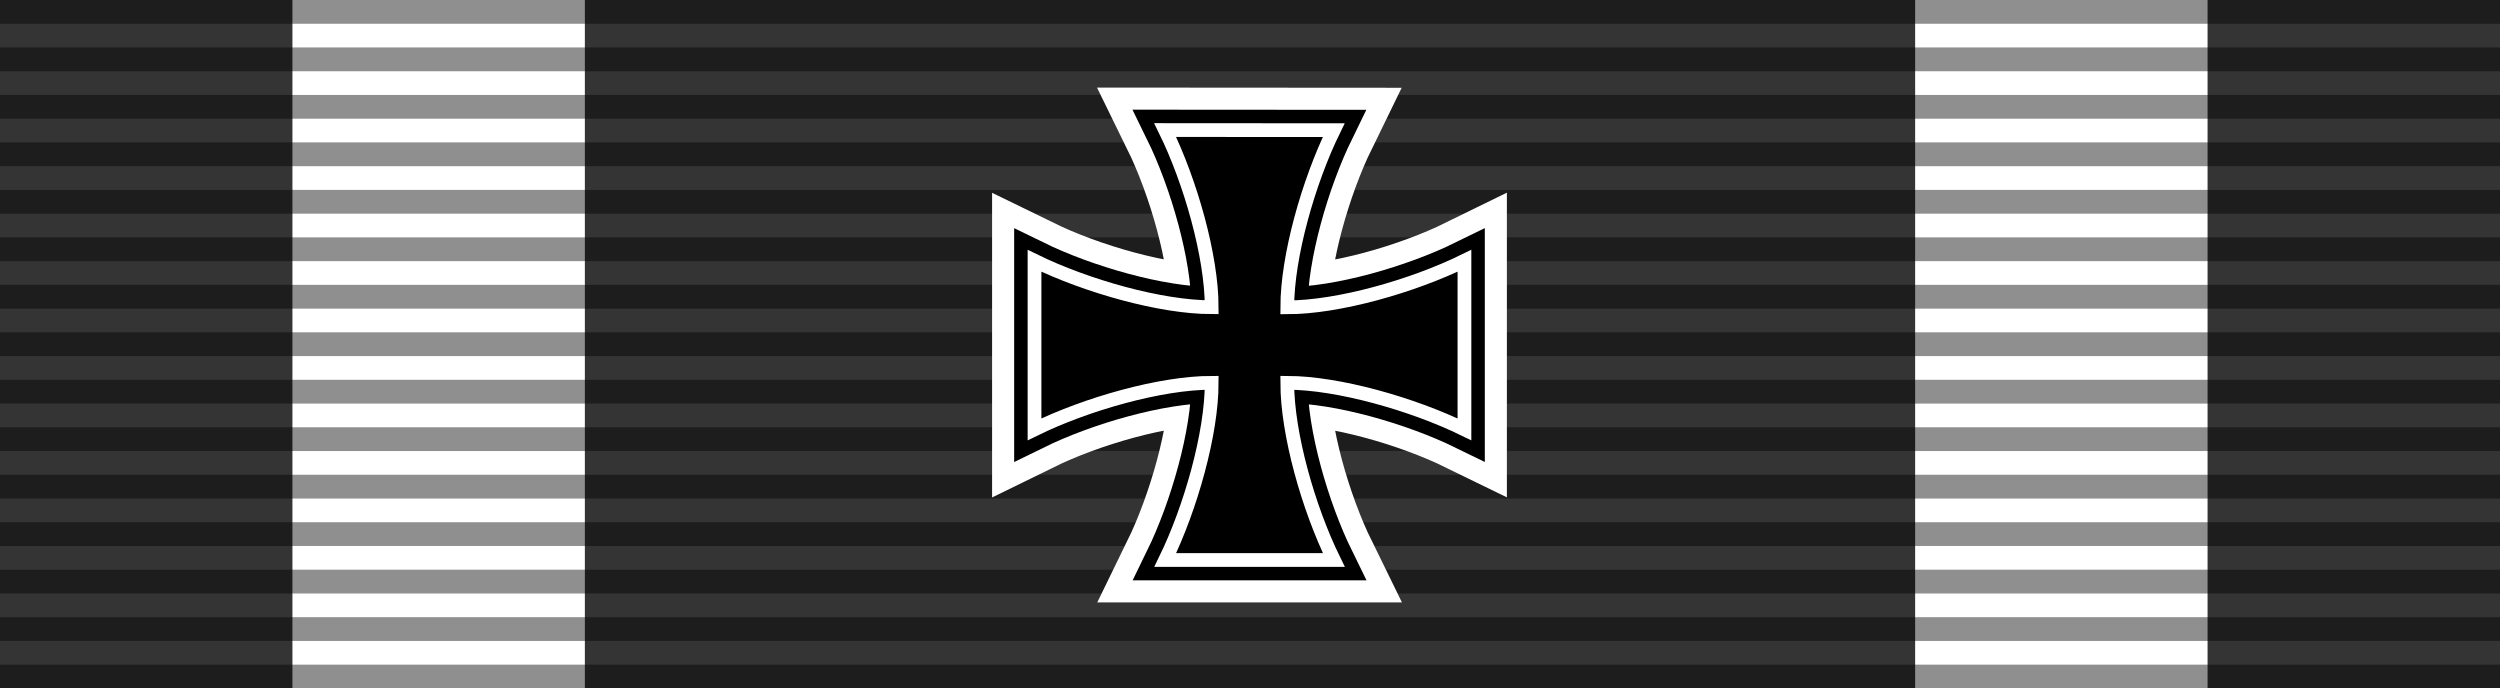 <?xml version="1.0" encoding="UTF-8" standalone="no"?>
<svg xmlns="http://www.w3.org/2000/svg" xmlns:xlink="http://www.w3.org/1999/xlink" version="1.0" width="218" height="60">
<path d="M0,0h218v60H0z" fill="#343434"/>
<path d="M25.5,0v60h25.5V0h116v60h25.5V0z" fill="#fff"/>
<path stroke="#000" stroke-width="218" stroke-dasharray="2.07" opacity=".25" d="m109,0v60"/>
<path stroke="#000" stroke-width="218" stroke-dasharray="2.07" opacity=".25" d="m109,0v60"/>
<path d="M116.3,11.35c-2.2,4.5 -4.05,11 -4.05,15.45c4.45,0 10.95-1.85 15.45-4.06v14.7c-4.5-2.2 -11-4.05 -15.45-4.06c0,4.45 1.85,10.95 4.06,15.45h-14.7c2.2-4.5 4.05-11 4.05-15.45c-4.45,0 -10.95,1.85 -15.45,4.06v-14.7c4.5,2.2 11,4.05 15.45,4.05c0-4.45 -1.85-10.95 -4.06-15.45z" id="cross"/>
<use xlink:href="#cross" stroke="#fff" stroke-width="7.4" fill="#fff"/>
<use xlink:href="#cross" stroke="#000" stroke-width="3.55"/>
<use xlink:href="#cross" stroke="#fff" stroke-width="1.2"/>
</svg>
